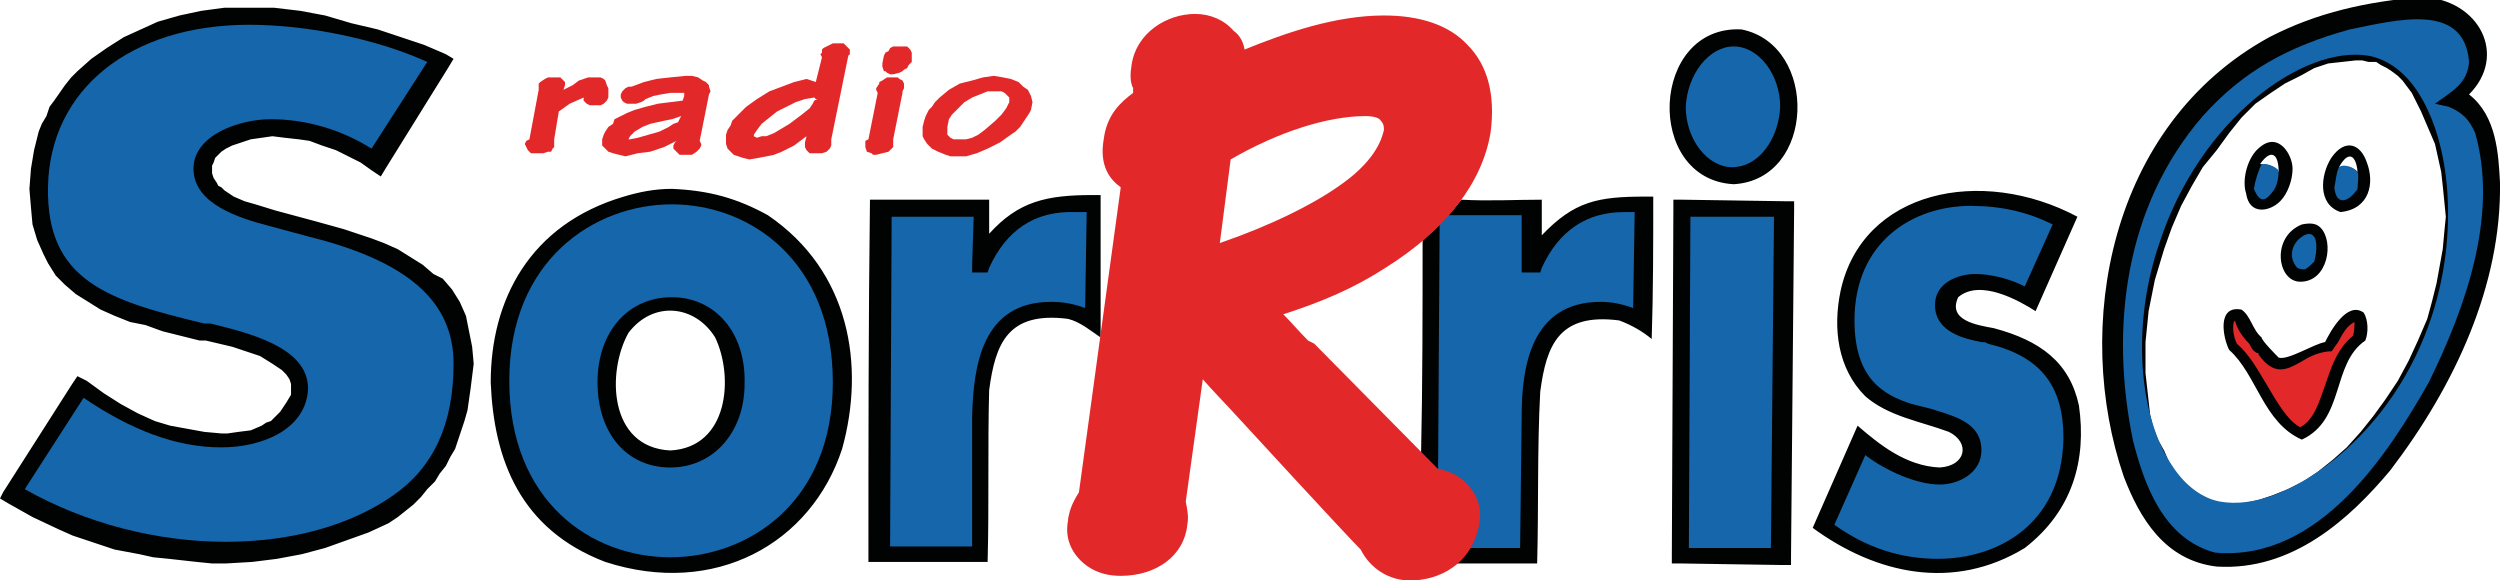 <?xml version="1.0" encoding="utf-8"?>
<!-- Generator: Adobe Illustrator 27.2.0, SVG Export Plug-In . SVG Version: 6.00 Build 0)  -->
<svg version="1.1" id="Livello_1" xmlns="http://www.w3.org/2000/svg" xmlns:xlink="http://www.w3.org/1999/xlink" x="0px" y="0px"
	 viewBox="0 0 161.5 37.5" style="enable-background:new 0 0 161.5 37.5;" xml:space="preserve">
<style type="text/css">
	.st0{fill-rule:evenodd;clip-rule:evenodd;fill:#010202;}
	.st1{fill-rule:evenodd;clip-rule:evenodd;fill:#1666AB;}
	.st2{fill-rule:evenodd;clip-rule:evenodd;fill:#E3282A;}
</style>
<path class="st0" d="M94,36.4c0.7-0.6,1.3-1.5,1.4-2.8c0.1-0.9-0.2-1.7-0.9-2.4c-0.5-0.5-1.1-0.8-1.8-0.9l-0.9-0.9
	c0.1-4.6,0.1-9.3,0.1-13.9c1-0.8,1.8-1.7,2.5-2.6c1.8,0.1,3.5,0,5.2,0v0.6v1.7c2.1-2.2,3.6-2.5,6.7-2.5h0.5c0,3.1,0,6.1-0.1,9.2
	c-0.6-0.5-1.3-0.9-2.1-1.2c-3.9-0.5-4.7,1.6-5.1,4.6c-0.2,3.7-0.1,7.5-0.2,11.1H94z M155.8,6l-0.3-0.4l-0.3-0.4l-0.3-0.3l-0.4-0.3
	l-0.3-0.2l-0.4-0.2l-0.3-0.2L153,4l-0.4-0.1h-0.4L151.3,4l-0.9,0.1l-0.9,0.3l-0.9,0.5l-1,0.5l-0.9,0.6l-1,0.7l-0.9,0.9L144,8.6
	l-0.8,1.1l-0.9,1.1l-0.7,1.2l-0.7,1.3l-0.6,1.4l-0.5,1.4l-0.3,1l-0.3,1l-0.2,1l-0.2,1l-0.1,1l-0.1,1v1v1l0.1,0.9l0.1,0.9l0.1,0.9
	l0.2,0.8l0.3,0.8l0.4,0.7l0.3,0.7l0.4,0.7l0.3,0.4l0.3,0.4l0.4,0.3l0.3,0.3l0.4,0.2l0.4,0.2l0.4,0.1l0.3,0.1l0.4,0h0.4l0.9,0
	l0.9-0.2l0.9-0.3l1-0.4l1-0.5l0.9-0.6l1-0.8l0.9-0.8l0.9-1l0.8-1l0.8-1.1l0.8-1.2l0.7-1.3l0.6-1.3l0.6-1.4l0.3-1.1l0.3-1.2l0.2-1.1
	l0.2-1.1l0.1-1.1l0.1-1l-0.1-1l-0.1-1l-0.1-0.9l-0.2-0.9l-0.2-0.9L157,8.6l-0.3-0.7l-0.3-0.7l-0.3-0.6L155.8,6z M161.5,11.8
	c0.1,6.6-2.9,13.1-7.1,18.6c-2.6,3.1-6.3,6.5-11.2,6.2c-3.4-0.4-5-3.2-6-5.8c-3.3-9.6-1-22.7,9.4-28.4c3.1-1.6,6.3-2.3,9.9-2.6
	c3.7,0.2,5.5,3.8,3,6.3C161.3,7.5,161.4,10,161.5,11.8 M128.8,21.2c-1.1-0.2-3-0.5-2.3-2c1.4-1.2,3.9,0.2,5,0.9l2.7-6.1
	c-6.2-3.3-13.9-1.7-15.3,4.8c-0.5,2.4-0.2,5,1.6,6.8c1.5,1.3,3.5,1.6,5.4,2.3c1.4,0.7,1.1,2.2-0.6,2.3c-2.2-0.1-3.9-1.5-5.3-2.7
	l-2.9,6.6c4.1,3,9.1,4.1,13.7,1.3c3.1-2.4,4-5.7,3.5-9.2C133.7,23.4,131.8,22,128.8,21.2 M108.7,12.9h-0.6v0.6l-0.1,22.4v0.5h0.6
	l6.5,0.1h0.6v-0.6l0.2-22.4l0-0.5h-0.6L108.7,12.9z M112,11.9c-5.8-0.3-5.4-10.3,0.5-10C117.5,2.9,117.3,11.6,112,11.9 M70.6,12.6
	c-3,0-4.8,0.4-6.7,2.5v-1.7v-0.5h-7.7c-0.1,7.8-0.1,15.7-0.1,23.4h7.7c0.1-3.7,0-7.5,0.1-11.1c0.4-3,1.2-5.1,5.1-4.6
	c0.8,0.2,1.5,0.8,2.1,1.2c0-3.1,0-6.1,0-9.2H70.6z M43.3,29.1c-4-0.2-4.1-5.1-2.7-7.6c1.6-2.1,4.3-1.8,5.6,0.3
	C47.4,24.3,47.1,28.9,43.3,29.1 M43.4,12.2c-1.1,0-2.1,0.2-3.1,0.5c-6.1,1.8-8.6,6.7-8.6,12c0.2,5,1.9,9.5,7.4,11.6
	c7.1,2.3,13.3-1.2,15.3-7.3c1.5-5.4,0.5-11.5-4.8-15.1C47.6,12.8,45.8,12.3,43.4,12.2 M20.4,14.3l-2.6-0.7l-1.3-0.4L15.8,13
	l-0.7-0.3l-0.6-0.4l-0.2-0.2L14.1,12L14,11.8l-0.2-0.3l-0.1-0.3V11v-0.3l0.1-0.2l0.1-0.3l0.2-0.2l0.2-0.2l0.3-0.2L15,9.4l0.6-0.2
	l0.6-0.2l0.7-0.1l0.7-0.1l0.8,0.1l0.9,0.1L20,9.1l0.8,0.3l0.9,0.3l0.8,0.4l0.8,0.4l0.7,0.5l0.6,0.4l0.3-0.5l4.1-6.6l0.3-0.5
	l-0.5-0.3l-1.4-0.6l-1.5-0.5l-1.5-0.5l-1.7-0.4L21,1l-1.6-0.3l-1.7-0.2l-1.6,0l-1.6,0l-1.5,0.2l-1.4,0.3l-1.4,0.4L9.1,1.9L8,2.4
	L6.9,3.1l-1,0.7L5,4.6L4.6,5L4.2,5.5l-0.7,1L3.2,6.9L3,7.5L2.7,8L2.5,8.5L2.2,9.7L2,10.9l-0.1,1.3l0.1,1.2l0.1,1.1l0.3,1l0.4,0.9
	L3.1,17l0.5,0.8l0.6,0.6l0.7,0.6l0.8,0.5l0.8,0.5l0.9,0.4l1,0.4L9.4,21l1.1,0.4l2.4,0.6l0.4,0l1.7,0.4l0.9,0.3l0.9,0.3l0.8,0.5
	l0.3,0.2l0.3,0.2l0.3,0.3l0.2,0.3l0.1,0.3v0.3v0.4L18.5,26l-0.2,0.3l-0.2,0.3l-0.3,0.3l-0.3,0.3l-0.3,0.1l-0.3,0.2l-0.7,0.3
	l-0.8,0.1l-0.7,0.1L14.3,28l-1.1-0.1l-1.1-0.2L11,27.5L10,27.2l-1.1-0.5l-1.1-0.6l-1.1-0.7l-1.1-0.8L5,24.3l-0.4,0.6l-4.4,6.9
	L0,32.2l0.5,0.3l1.6,0.9l1.7,0.8l0.9,0.4l0.9,0.3l1.8,0.6L9,35.8l0.9,0.2l1,0.1l0.9,0.1l0.9,0.1l1,0.1h0.9l1.7-0.1l1.6-0.2l1.6-0.3
	l1.5-0.4l1.4-0.5l1.4-0.5l1.3-0.6l0.6-0.4l0.5-0.4l0.5-0.4l0.5-0.5l0.4-0.5l0.5-0.5l0.3-0.5l0.4-0.5l0.3-0.6l0.3-0.5l0.2-0.6
	l0.2-0.6l0.2-0.6l0.2-0.7l0.1-0.7l0.1-0.7l0.1-0.8l0.1-0.8l-0.1-1.1l-0.2-1l-0.2-1l-0.4-0.9l-0.5-0.8l-0.6-0.7L28,17.7l-0.7-0.6
	l-0.8-0.5l-0.8-0.5l-0.9-0.4L24,15.4l-0.9-0.3l-0.9-0.3L20.4,14.3z M152.7,20.2c0.3,0.5,0.3,1.3,0.1,1.8c-2.2,1.5-1.3,5.1-4.1,6.4
	c-2.5-1.1-2.9-4.2-4.7-5.8c-0.4-0.8-0.8-2.9,0.8-2.6c0.6,0.4,0.7,1.3,1.3,1.8c0,0.2,1,1.2,1.1,1.3c0.6,0.2,2.3-0.9,3-1
	C150.5,21.5,151.6,19.4,152.7,20.2 M149.9,14.7c0.9,0.9,0.5,3.5-1.3,3.5c-1.5,0-1.9-2.9,0.1-3.7C149.2,14.4,149.6,14.4,149.9,14.7
	 M147.2,11.1c-0.3-0.4-0.7-0.5-1.2-0.5C146.7,9.6,147.2,9.9,147.2,11.1 M146,9.5c1.2-1,2.1,0.5,2.1,1.4c0,0.7-0.3,1.6-0.8,2.1
	c-0.7,0.7-2,0.9-2.2-0.5C144.8,11.6,145.2,10.1,146,9.5 M152.3,11.1c-0.3-0.3-0.7-0.4-1.2-0.3C151.7,9.7,152.2,10,152.3,11.1
	 M150.6,10.2c0.9-1.3,1.9-0.9,2.3,0.3c0.5,1.3,0.2,3-1.7,3.2C149.7,13.2,149.9,11.3,150.6,10.2"/>
<path class="st1" d="M20,15.3c0,0-2.6-0.7-2.6-0.7c-1.9-0.5-4.9-1.4-4.9-3.7c0-2.2,3-3.2,5-3.2c2.3,0,4.6,0.7,6.5,1.9L27.6,4
	c-3.3-1.5-7.8-2.4-11.5-2.4c-7.7,0-12.9,4.2-13,10.5c-0.1,6,3.8,7.3,10.1,8.8l0.4,0c2.4,0.6,6.3,1.5,6.3,4.2
	c-0.1,2.6-2.9,3.8-5.6,3.8c-2.9,0-5.8-1.1-8.9-3.2l-3.8,5.9c3.9,2.2,8.5,3.4,13,3.4c4.3,0,8.1-1.1,10.8-3c2.6-1.8,3.9-4.6,3.9-8.5
	C29.3,19.5,26.4,16.9,20,15.3"/>
<path class="st1" d="M43.4,13.2c-5,0-10.5,3.6-10.5,11.4c0,7.8,5.3,11.4,10.4,11.4c5,0,10.5-3.5,10.5-11.3
	C53.8,16.8,48.4,13.2,43.4,13.2 M43.3,30.2c-2.8,0-4.7-2.2-4.7-5.5c0-3.3,2-5.5,4.8-5.5c2.8,0,4.8,2.3,4.7,5.6
	C48.1,27.9,46.1,30.2,43.3,30.2"/>
<path class="st1" d="M63.9,17.3l-0.1,0.3h-0.4h0h-0.6v-0.5l0.1-3.1h-5.3l-0.1,21.3h5.3l0-8.5c0.1-3.1,0.6-7.3,5.1-7.3
	c0.7,0,1.4,0.1,2.2,0.4l0.1-6.2h-0.7C66.8,13.6,65,14.9,63.9,17.3"/>
<path class="st1" d="M94.8,35.3c0.2-0.5,0.5-1.1,0.5-1.7c0.1-0.9-0.2-1.7-0.9-2.4c-0.4-0.4-0.9-0.7-1.5-0.8l0.1-16
	c0.2-0.2,0.3-0.3,0.4-0.5h4.9v3.1v0.6H99h0.1h0.4l0.1-0.3c1.1-2.4,2.9-3.6,5.3-3.6h0.7l-0.1,6.2c-0.8-0.3-1.5-0.4-2.1-0.4
	c-4.5,0-5.1,4.2-5.1,7.4l-0.1,8.5H94.8z"/>
<polygon class="st1" points="109.1,35.4 114.4,35.4 114.6,14 109.2,14 "/>
<path class="st1" d="M111.9,10.8c1.7,0,3-1.8,3.1-3.9c0-2.1-1.4-3.9-3-3.9c-1.6,0-3,1.8-3.1,3.9C108.9,9,110.3,10.8,111.9,10.8"/>
<path class="st1" d="M128.4,22.2c-0.1-0.1-0.2-0.1-0.4-0.1c-1-0.2-3-0.6-3-2.4c0-1.5,1.6-2,2.6-2c1,0,2.2,0.3,3.2,0.8l1.8-4
	c-1.6-0.8-3.3-1.2-5.3-1.2c-3.7,0-7.5,2.3-7.5,7.4c0,3.7,1.8,4.8,3.7,5.4c0.4,0.1,0.8,0.2,1.2,0.3c1.6,0.5,3.3,0.9,3.3,2.7
	c0,1.4-1.4,2.2-2.7,2.2c-1.5,0-3.5-0.9-4.8-1.9l-2,4.5c2.1,1.5,4.3,2.2,6.7,2.2c3.7,0,8-2.1,8.1-7.8C133.3,24.9,131.8,23,128.4,22.2
	"/>
<path class="st2" d="M151.1,22c-0.1,0.2-0.3,0.4-0.4,0.6l-0.1,0.1l-0.2,0c-0.8,0.1-1.3,0.4-1.8,0.7c-0.9,0.5-1.7,0.9-2.7-0.5
	c0-0.1,0-0.1-0.1-0.1c-0.2-0.1-0.3-0.2-0.5-0.6c-0.6-0.6-0.8-1.1-0.9-1.4v-0.1l-0.1,0.1c-0.1,0.4,0,1,0.2,1.4
	c0.8,0.7,1.3,1.6,1.9,2.6c0.7,1.2,1.4,2.4,2.2,2.8c0.9-0.5,1.2-1.6,1.6-2.7c0.4-1.2,0.8-2.4,1.8-3.2c0.1-0.3,0.1-0.7,0.1-0.9
	C151.7,21,151.4,21.4,151.1,22"/>
<path class="st1" d="M148.7,15.3c-0.5,0.3-1,1.2-0.3,2c0.2,0.1,0.3,0.1,0.5,0.1c0.2-0.1,0.4-0.3,0.6-0.5c0.2-0.7,0.2-1.5-0.1-1.7
	C149.2,15,148.8,15.2,148.7,15.3"/>
<path class="st2" d="M96.3,8.5c0.3-2.4-0.2-4.3-1.5-5.6C93.6,1.6,91.7,1,89.4,1c-3.1,0-6.3,1.1-9,2.2c-0.1-0.6-0.4-1-0.7-1.2
	c-0.6-0.7-1.5-1.1-2.5-1.1c-1.8,0-3.8,1.2-4.1,3.3c-0.1,0.6-0.1,1.1,0.1,1.5L73.2,6c-0.8,0.6-1.7,1.4-1.9,3
	c-0.3,1.7,0.4,2.6,1.1,3.1l-2.7,19.7c-0.5,0.8-0.6,1.2-0.7,1.7v0.1c-0.2,1,0.1,1.9,0.8,2.6c0.5,0.5,1.3,1,2.6,1
	c2.3,0,4.1-1.3,4.3-3.3c0.1-0.5,0-1-0.1-1.5l1.1-7.9c0.6,0.7,1.4,1.5,2.4,2.6c0,0,6.8,7.4,7.8,8.4c0.6,1.2,1.8,2,3.2,2
	c1.8,0,4.1-1,4.5-3.9c0.1-0.9-0.2-1.7-0.9-2.4c-0.5-0.5-1.1-0.8-1.8-0.9l-8-8.1L84.5,22c-0.6-0.6-1.1-1.2-1.6-1.7
	c2.5-0.8,4.6-1.7,6.6-3C93.5,14.8,95.8,11.7,96.3,8.5 M79.5,10.3c3.1-1.8,6.3-2.8,8.7-2.8c0.5,0,0.9,0.1,1,0.3
	c0.2,0.2,0.2,0.4,0.2,0.6c-0.1,0.4-0.4,1.8-2.6,3.4c-1.9,1.4-4.8,2.8-8,3.9L79.5,10.3z"/>
<polygon class="st2" points="39.3,6.3 39.3,6 39.3,5.7 39.2,5.5 39.1,5.2 39,5.1 38.8,5 38.6,5 38.4,5 38,5 37.4,5.2 37,5.5 
	36.4,5.8 36.5,5.5 36.5,5.3 36.4,5.2 36.2,5 36,5 35.8,5 35.4,5 35.2,5.1 34.9,5.3 34.8,5.4 34.8,5.5 34.8,5.8 34.2,9 34,9.1 
	33.9,9.3 34,9.5 34.1,9.7 34.2,9.8 34.3,9.9 34.5,9.9 34.7,9.9 35.1,9.9 35.4,9.8 35.6,9.8 35.7,9.6 35.8,9.5 35.8,9.3 35.8,9.1 
	35.8,9 36.1,7.2 36.8,6.7 37.7,6.3 37.7,6.5 37.8,6.6 37.9,6.7 38.1,6.8 38.4,6.8 38.8,6.8 39,6.7 39.2,6.5 "/>
<path class="st2" d="M44.3,4.9l-1,0.1l-0.9,0.1l-0.8,0.2l-0.8,0.3l-0.2,0l-0.2,0.1l-0.2,0.2l-0.1,0.2v0.2l0.1,0.2l0.1,0.1l0.2,0.1
	l0.3,0h0.3l0.3-0.1l0.2-0.1l0.1-0.1l0.5-0.2l0.5-0.1L43.3,6h0.5h0.3h0.1v0.2l-0.1,0.3l-0.8,0.1l-0.8,0.1l-0.8,0.2l-0.7,0.2l-0.5,0.2
	l-0.4,0.2l-0.4,0.2L39.6,8l-0.3,0.2l-0.2,0.3L39,8.7L38.9,9v0.2v0.2L39,9.5l0.1,0.1l0.2,0.2l0.3,0.1L40,10l0.4,0.1l0.4-0.1l0.4-0.1
	L42,9.8l0.9-0.3l0.8-0.4l-0.1,0.1l-0.1,0.2v0.2l0.2,0.2l0.1,0.1l0.1,0.1l0.2,0l0.2,0l0.4,0L45,9.8l0.2-0.2l0.1-0.2V9.3l-0.1-0.2
	l0.6-3l0.1-0.2l-0.1-0.3l0-0.1l-0.2-0.2l-0.2-0.1L45.1,5l-0.4-0.1L44.3,4.9z M40.6,9L40.6,9l0.1-0.2L41,8.5l0.5-0.3L42,8l0.9-0.2
	l0.5-0.1L44,7.5l-0.1,0.2l-0.1,0.2L43.5,8l-0.3,0.2l-0.6,0.3l-0.7,0.2l-0.7,0.2L40.7,9L40.6,9z"/>
<path class="st2" d="M54.1,2.8h-0.3l-0.4,0.2l-0.2,0.1l-0.1,0.1v0.2l-0.1,0.1l0.1,0.2l-0.4,1.6l-0.3-0.1l-0.3-0.1l-0.4,0.1l-0.4,0.1
	l-0.8,0.3l-0.8,0.3l-0.8,0.5l-0.7,0.5l-0.6,0.6l-0.3,0.3l-0.1,0.3l-0.2,0.3l-0.1,0.3v0.3v0.3l0.1,0.3l0.2,0.2l0.2,0.2l0.3,0.1
	l0.3,0.1l0.4,0.1l0.6-0.1l0.5-0.1l0.5-0.1l0.5-0.2l0.8-0.4l0.8-0.6l-0.1,0.4l0,0.1L52,9.3v0.2l0.1,0.2l0.1,0.1l0.1,0.1l0.4,0l0.4,0
	l0.3-0.1l0.2-0.2l0.1-0.2V9.2l0-0.2l1.1-5.4l0.1-0.1l0-0.2V3.2L54.7,3l-0.2-0.2l-0.2,0H54.1z M52.6,6.5l-0.1,0.2L52.3,7l-0.5,0.4
	L51,8l-0.5,0.3L50,8.6l-0.5,0.2h-0.3l-0.3,0.1l-0.2-0.1v0V8.7l0.2-0.3L49.2,8l0.5-0.4l0.5-0.4l0.6-0.3l0.6-0.3l0.6-0.2l0.6-0.1
	l0.1,0.1h0.1L52.6,6.5L52.6,6.5z"/>
<polygon class="st2" points="57.7,5 57.3,5 57,5.2 56.8,5.3 56.8,5.4 56.6,5.7 56.6,5.8 56.7,6 56.1,9 55.9,9.1 55.9,9.3 55.9,9.5 
	56,9.8 56.3,9.9 56.4,10 56.6,10 57,9.9 57.4,9.8 57.6,9.6 57.7,9.5 57.7,9.3 57.7,9.2 57.7,9 58.3,6 58.3,5.9 58.4,5.7 58.4,5.4 
	58.3,5.2 58.1,5.1 58,5 57.9,5 "/>
<polygon class="st2" points="58.1,3 57.9,3 57.7,3 57.5,3.1 57.4,3.3 57.2,3.4 57.1,3.6 57,4.1 57,4.3 57.1,4.6 57.2,4.6 57.3,4.7 
	57.5,4.8 57.7,4.8 58.1,4.7 58.3,4.6 58.4,4.5 58.6,4.4 58.7,4.2 58.9,4 58.9,3.7 58.9,3.4 58.8,3.2 58.7,3.1 58.6,3 "/>
<path class="st2" d="M66.1,5.6l-0.3-0.3l-0.5-0.2L64.8,5l-0.6-0.1L63.5,5l-0.7,0.2L62,5.4l-0.7,0.4l-0.6,0.5l-0.3,0.3l-0.2,0.3
	L60,7.1l-0.2,0.4l-0.1,0.3l-0.1,0.4l0,0.3v0.3L59.7,9l0.2,0.3l0.3,0.3l0.4,0.2l0.5,0.2l0.3,0.1h0.3h0.7l0.7-0.2l0.7-0.3l0.8-0.4
	l0.7-0.5l0.3-0.2l0.3-0.3l0.2-0.3l0.2-0.3l0.2-0.3l0.1-0.2l0.1-0.5l-0.1-0.4l-0.2-0.4L66.1,5.6z M63.6,8.4l-0.4,0.3l-0.4,0.2
	l-0.4,0.1H62h-0.4l-0.2-0.1l-0.1-0.1l-0.1-0.1l0-0.1V8.2l0.1-0.5l0.2-0.3L61.9,7l0.4-0.4l0.5-0.3l0.5-0.2l0.5-0.2l0.5,0l0.4,0
	l0.2,0.1l0.1,0.1l0.1,0.1l0.1,0.1v0.2v0.1l-0.2,0.4l-0.3,0.4l-0.4,0.4L63.6,8.4z"/>
<path class="st1" d="M156.1,5.8c-0.9-1.3-2-2-3.1-2.2c-4.2-0.7-10.9,4.1-13.5,12.1c-1.8,5.2-1.4,11.2,0.9,14.5c0.8,1.2,1.9,2,3,2.2
	c2.2,0.4,4.9-0.7,7.5-2.8c2.8-2.3,5-5.5,6.2-9.2C158.8,15.2,158.4,9.2,156.1,5.8 M158.2,6.9c0.9,0.4,1.3,0.8,1.7,1.7
	c1.5,5.3-0.6,11.2-3,16.1c-2.5,4.4-7,11.6-13.8,11c-3.4-0.9-4.6-4.5-5.3-7.2c-1.5-7.2-0.6-15.1,4.5-21c2.6-2.9,5.5-4.5,9.5-5.6
	c3-0.6,7.4-1.8,7.7,2.1c-0.1,1.4-1.1,1.9-2.2,2.7L158.2,6.9z"/>
<path class="st1" d="M146.3,10.6h-0.2c-0.2,0.4-0.4,1-0.5,1.6c0.3,0.7,0.6,1,1.2,0.2c0.2-0.2,0.4-0.7,0.4-1.4
	C147,10.8,146.6,10.6,146.3,10.6"/>
<path class="st1" d="M152.3,12.2c0-0.4,0.1-0.8,0-1.1c-0.2-0.2-0.5-0.4-0.9-0.4c0,0-0.2,0-0.3,0.1c-0.2,0.4-0.2,0.9-0.3,1.3
	C150.9,13.3,151.7,13.1,152.3,12.2"/>
</svg>
